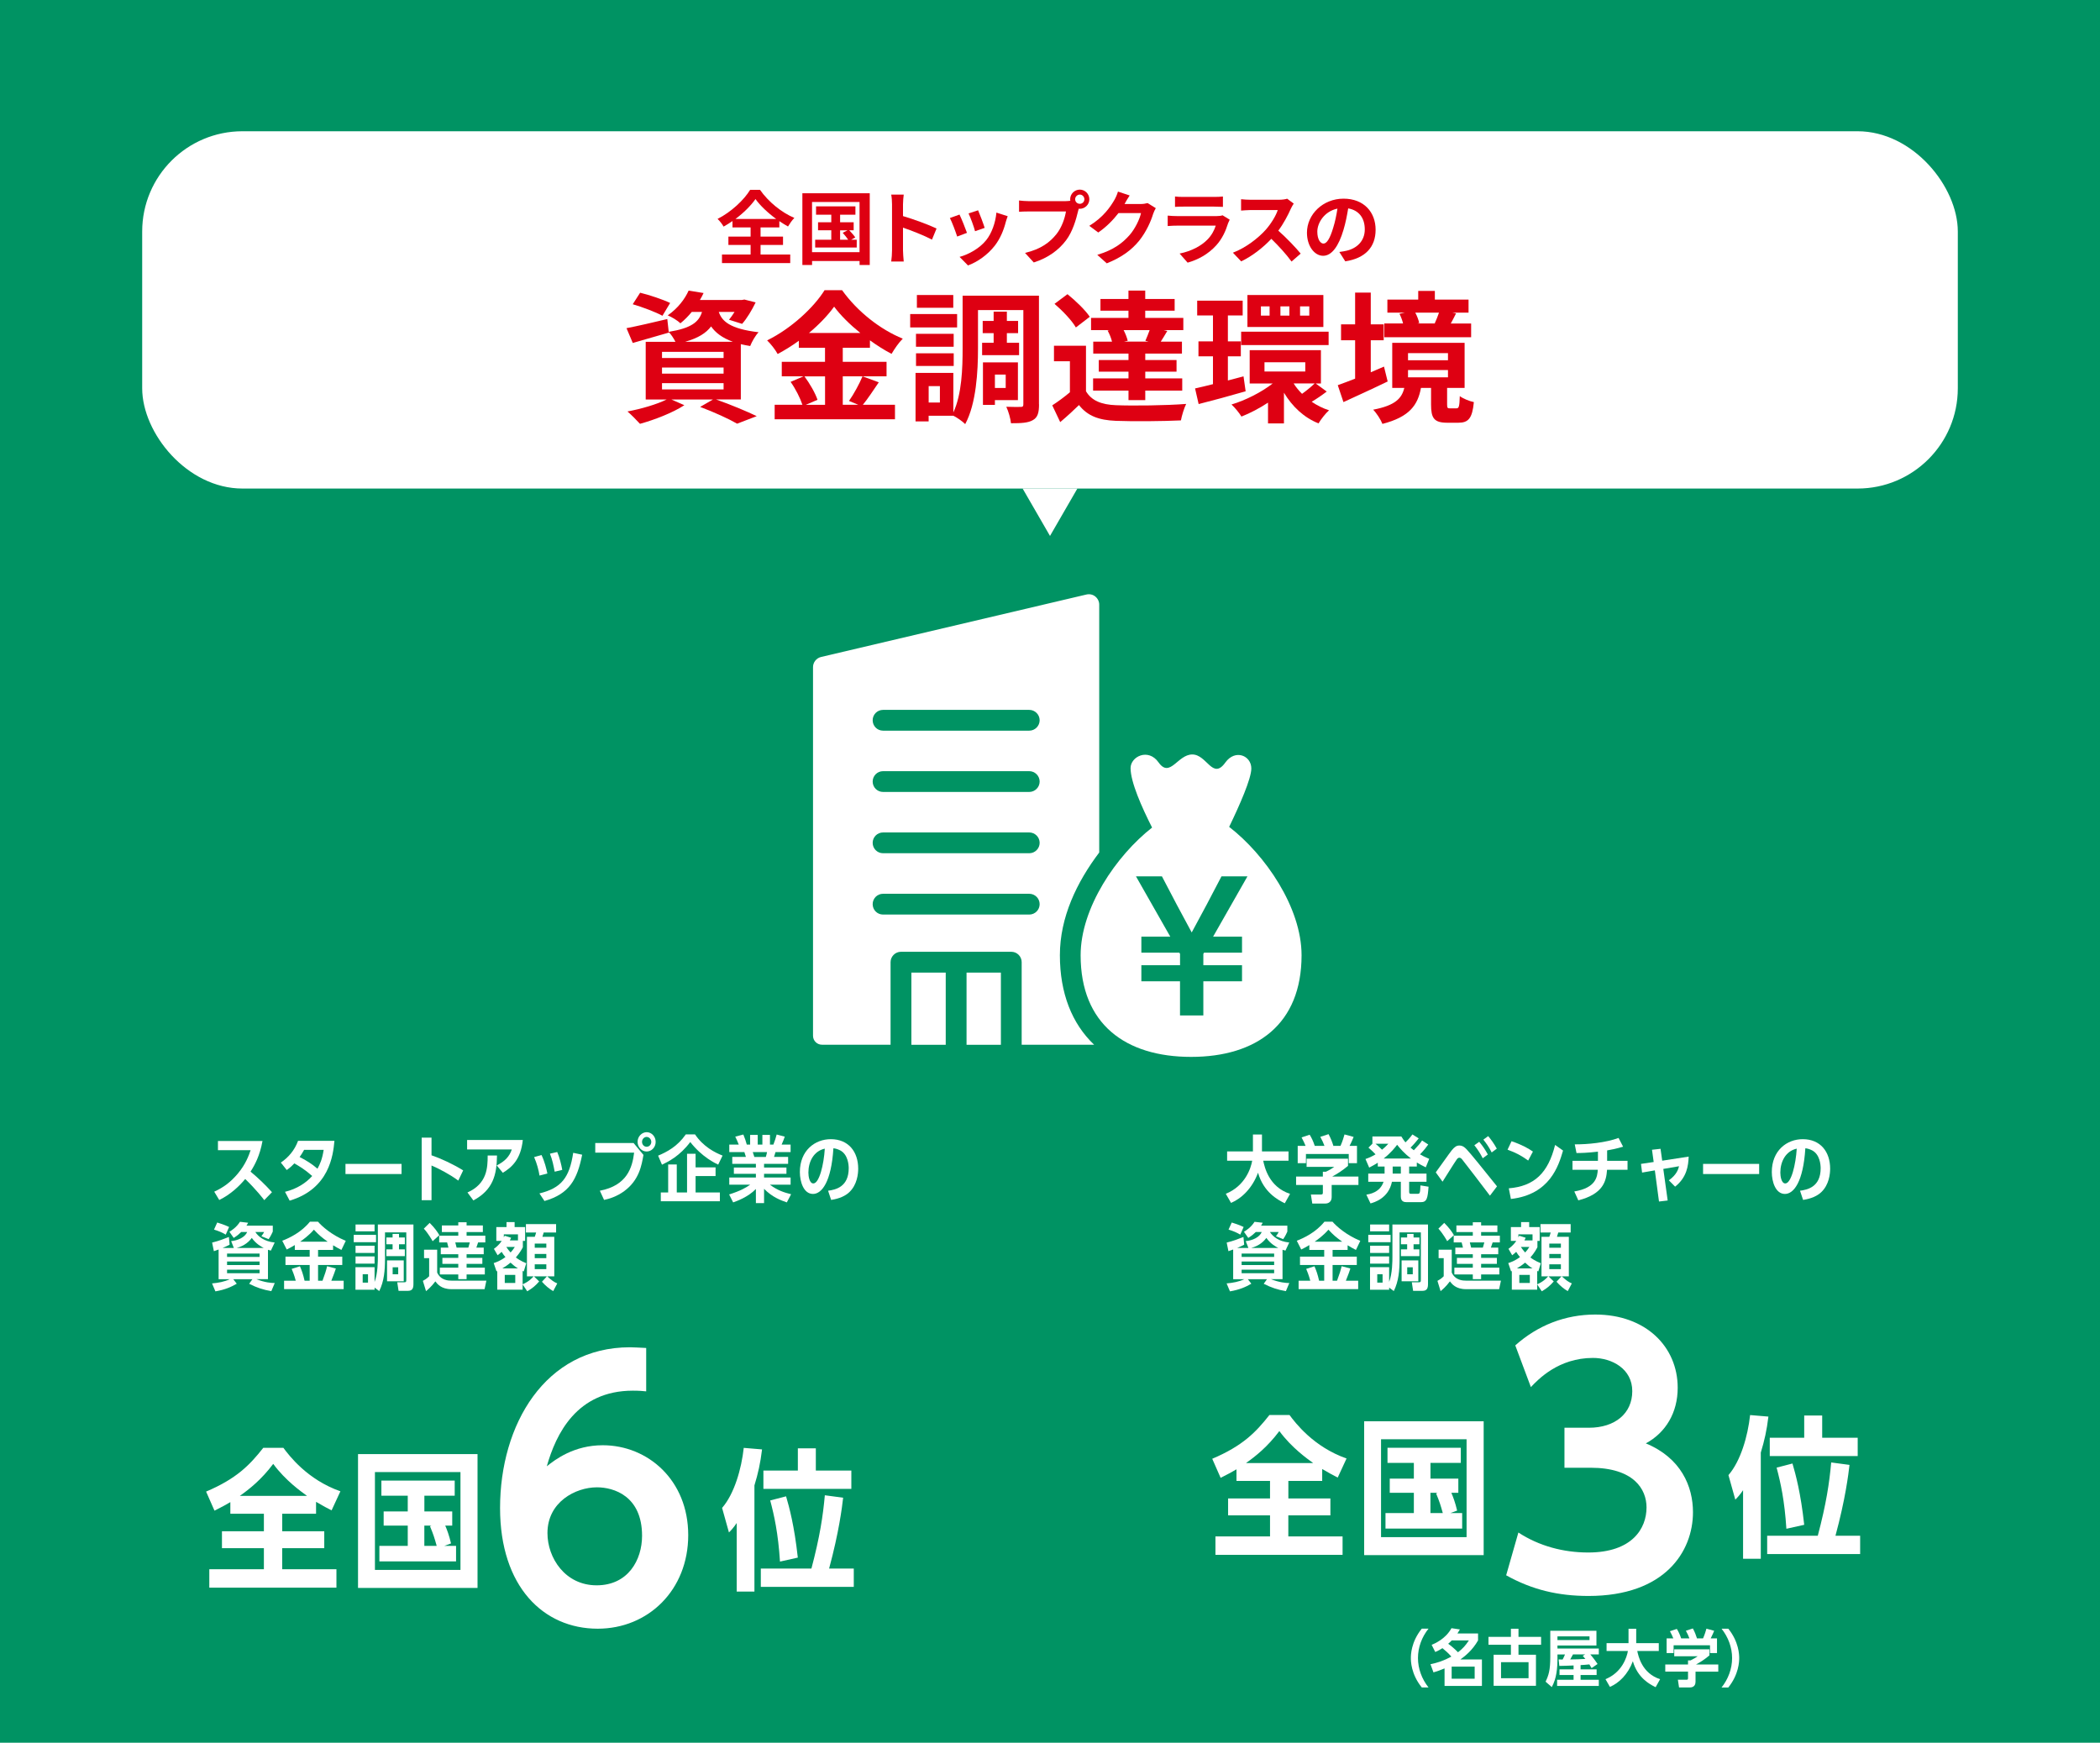 <?xml version="1.0" encoding="UTF-8"?><svg id="_レイヤー_2" xmlns="http://www.w3.org/2000/svg" viewBox="0 0 576 478"><defs><style>.cls-1{fill:#de0012;}.cls-1,.cls-2,.cls-3{stroke-width:0px;}.cls-2{fill:#009363;}.cls-3{fill:#fff;}</style></defs><g id="_レイヤー_1-2"><rect class="cls-2" width="576" height="478"/><path class="cls-3" d="M72.48,329.18c-.24-.34-2.16-2.84-5.22-5.8-1.56,1.88-3.96,4.22-7.12,5.76l-1.38-2.28c2.68-1.24,4.52-2.66,6.44-4.92,2.22-2.64,3.06-5.06,3.54-6.46h-8.96v-2.52h12.22c-.74,4.06-2.1,6.56-3.28,8.4,2.1,1.74,4.06,3.62,5.88,5.64l-2.12,2.18Z"/><path class="cls-3" d="M77.03,318.88c2.04-1.38,3.76-3.34,4.72-5.96h9.98c-.36,4.02-1.44,13.18-12.28,16.4l-1.28-2.42c3.32-.8,5.82-2.5,7.46-4.34-2.12-1.88-3.52-2.66-4.9-3.46-.46.48-.98,1.04-2.08,1.82l-1.62-2.04ZM83.42,315.38c-.5.88-.78,1.34-1.24,1.98,1.8.88,3.44,1.94,4.9,3.2.68-1.26,1.3-2.56,1.7-5.18h-5.36Z"/><path class="cls-3" d="M110.14,319.24v2.78h-15.38v-2.78h15.38Z"/><path class="cls-3" d="M125.7,323.82c-2.22-1.66-5.38-3.32-7.34-4.14v9.52h-2.7v-17.16h2.7v4.84c2.62.9,5.86,2.4,8.68,4.14l-1.34,2.8Z"/><path class="cls-3" d="M136.24,319.66c2.24-1.12,3.48-2.42,4.14-4.38h-12.26v-2.6h15.28c-.56,5.34-3,7.48-5.48,9l-1.68-2.02ZM128.22,327.08c5.4-2.42,5.54-6.78,5.54-10.14h2.56c-.06,5.44-1.16,9.46-6.48,12.32l-1.62-2.18Z"/><path class="cls-3" d="M147.98,322.44c-.24-1.52-.7-3.28-1.48-5.06l2.02-.58c.86,1.74,1.36,3.82,1.62,5.08l-2.16.56ZM147.96,327.34c5.94-1.46,8.22-4.22,9.26-11.14l2.46.52c-1.36,6.8-3.48,10.74-10.34,12.7l-1.38-2.08ZM152.14,321.38c-.32-1.7-.62-3.24-1.3-4.94l2-.46c.6,1.32,1.14,3.52,1.38,4.9l-2.08.5Z"/><path class="cls-3" d="M173.79,313.52l2.7,3.26c-.5,2.86-1.18,6.9-5.24,9.9-2.02,1.5-4.18,2.16-5.56,2.44l-1.16-2.52c7.5-1.44,8.9-6.38,9.4-10.44h-10.66v-2.64h10.52ZM179.84,313.2c0,1.48-1.12,2.64-2.48,2.64s-2.48-1.18-2.48-2.64,1.14-2.64,2.48-2.66c1.32,0,2.48,1.14,2.48,2.66ZM176.1,313.2c0,.7.52,1.34,1.26,1.34s1.28-.62,1.28-1.34-.58-1.36-1.28-1.36-1.26.62-1.26,1.36Z"/><path class="cls-3" d="M180.51,316.98c2.42-1.02,5.28-2.5,7.6-5.84h2.52c2.26,3.38,5.5,5.02,7.56,5.82l-1.2,2.48c-.76-.36-4.44-2.06-7.66-6.2-2.92,3.88-6.02,5.38-7.76,6.22l-1.06-2.48ZM196.27,320.2v2.38h-5.48v4.5h6.66v2.4h-16.2v-2.4h2.02v-7.68h2.36v7.68h2.82v-10.62h2.34v3.74h5.48Z"/><path class="cls-3" d="M209.57,320.24h6.14v1.72h-6.14v1.02h7.28v1.96h-5.68c2.16,1.62,3.98,2.16,5.82,2.62l-1.18,2.24c-1.72-.6-3.96-1.42-6.24-3.72v3.92h-2.24v-3.88c-2.16,2.24-5.28,3.34-6.24,3.68l-1.1-2.18c3.16-1,4.58-1.84,5.78-2.68h-5.74v-1.96h7.3v-1.02h-6.04v-1.72h6.04v-1.02h-6.48v-1.9h3.74c-.06-.18-.2-.68-.42-1.32h-4.14v-2.06h2.6c-.36-.88-.56-1.38-.96-2.18l2.22-.58c.52,1.26.64,1.72.94,2.76h.92v-2.66h2.08v2.66h1.28v-2.66h2.08v2.66h.94c.38-.94.7-1.98.9-2.76l2.22.58c-.18.52-.46,1.32-.86,2.18h2.46v2.06h-4.14c-.08.32-.32,1.12-.4,1.32h3.86v1.9h-6.6v1.02ZM210.05,317.34c.18-.58.24-.84.34-1.34h-3.92c.14.4.28.84.44,1.34h3.14Z"/><path class="cls-3" d="M227.13,326.6c2.08-.28,5.66-1.04,5.66-6.18,0-.86-.18-3.78-2.36-4.9-.86-.44-1.56-.54-1.84-.56-.58,9.22-3.18,12.52-5.6,12.52-2.58,0-3.6-3.36-3.6-6,0-5.9,4.12-9.02,8.48-9.02,4.9,0,7.52,3.5,7.52,8.08,0,1.42-.28,4.38-2.4,6.42-1.06,1.04-2.76,1.82-5.02,2.16l-.84-2.52ZM221.73,321.62c0,1,.28,2.98,1.36,2.98,1.62,0,2.88-5.2,3.14-9.54-3.04.66-4.5,3.56-4.5,6.56Z"/><path class="cls-3" d="M74.3,343.02c-.34-.08-.48-.12-.8-.22v8.06h-3.16c2.34.94,4.1,1.04,5.02,1.06l-.94,2.22c-2.26-.38-4.06-.98-6.08-2.02l.9-1.26h-5.26l.96,1.24c-1.54.9-3.18,1.64-5.86,2.1l-.92-2.18c1.68-.14,3.4-.46,4.88-1.16h-3.08v-8.14c-.6.22-.82.3-1.3.46l-.48-2.36c1.84-.46,3.2-.98,4.6-1.54l.2,2.12c-.78.4-1.24.62-1.94.9h3.1l-.74-1.88c1.86-.18,3.76-1.02,4.4-2.5h-1.64c-.52.5-1,.96-2.06,1.62l-1.18-1.68c.52-.32,1.94-1.2,2.9-2.74l2.24.26c-.18.34-.26.5-.46.8h7.22v1.62c-.1.24-.54,1.24-1.14,2.08l-1.98-.8c.42-.54.68-1.02.74-1.16h-2.4c.78,1.22,2.4,2.6,5.3,2.88l-1.04,2.22ZM61.92,338.64c-.94-.56-1.86-.96-3.22-1.38l.88-1.94c.58.18,1.96.6,3.26,1.22l-.92,2.1ZM71.2,344.76v-.92h-8.92v.92h8.92ZM62.28,346.98h8.92v-.96h-8.92v.96ZM62.28,349.22h8.92v-.96h-8.92v.96ZM72.34,342.3c-.66-.34-2.12-1.12-3.28-2.76-.66.92-1.92,2.16-4.16,2.76h7.44Z"/><path class="cls-3" d="M87.24,344.68h6.64v2.28h-6.64v4.32h1.22c.68-1.82.96-2.72,1.26-3.98l2.4.64c-.2.6-.56,1.7-1.24,3.34h3.38v2.3h-16.34v-2.3h3.2c-.42-1.6-.92-2.76-1.12-3.24l2.26-.72c.48,1.06.88,2.18,1.28,3.96h1.4v-4.32h-6.64v-2.28h6.64v-1.84h-4.08v-1.34c-.82.5-1.36.8-2.22,1.22l-1.22-2.4c1.96-.76,5.22-2.3,7.58-5.22h2.22c1.04,1.2,3.68,3.62,7.62,5.24l-1.2,2.5c-1.1-.58-1.22-.64-2.28-1.28v1.28h-4.12v1.84ZM89.88,340.58c-1.64-1.18-2.48-1.88-3.78-3.3-1.38,1.62-3.12,2.84-3.78,3.3h7.56Z"/><path class="cls-3" d="M103.14,338.7v2.02h-6.12v-2.02h6.12ZM103.64,335.86h9.76v16.28c0,1.1-.2,1.92-1.52,1.92h-2.56l-.36-2.34h1.7c.76,0,.78-.08.78-.84v-12.86h-5.84v7.36c0,3-.24,6.06-1.58,8.74l-1.28-.96v.6h-5.24v-6.2h5.24v4.06c.9-2.3.9-5.84.9-6.9v-8.86ZM102.74,335.86v1.88h-5.22v-1.88h5.22ZM102.74,341.68v1.98h-5.22v-1.98h5.22ZM102.74,344.62v1.98h-5.22v-1.98h5.22ZM100.94,349.5h-1.46v2.3h1.46v-2.3ZM107.68,338.44h1.76v.98h1.6v1.86h-1.6v1.4h1.6v1.86h-5.06v-1.86h1.7v-1.4h-1.7v-1.86h1.7v-.98ZM106.16,351.44v-5.74h4.58v5.74h-4.58ZM109.22,347.6h-1.52v1.92h1.52v-1.92Z"/><path class="cls-3" d="M115.99,351.32c.44-.24,1-.54,1.72-1.26v-4.96h-1.4v-2.32h3.6v6.26c1,2.2,3.18,2.22,3.92,2.22h9.58l-.5,2.34h-9.1c-2.8,0-3.88-1.46-4.4-2.14-1.08,1.46-2.12,2.32-2.56,2.68l-.86-2.82ZM118.67,340.44c-.18-.32-1.3-2.26-2.42-3.44l1.6-1.58c1.36,1.36,2.02,2.3,2.66,3.36l-1.84,1.66ZM125.7,335.24h2.28v.88h4.46v1.82h-4.46v1h5.14v1.84h-1.98c-.12.36-.34,1.04-.48,1.42h2.02v1.82h-4.7v1h4.32v1.64h-4.32v1.04h5v1.86h-5v1.3h-2.28v-1.3h-5.06v-1.86h5.06v-1.04h-4.36v-1.64h4.36v-1h-4.8v-1.82h2.1c-.08-.34-.24-1-.36-1.42h-2.18v-1.84h5.24v-1h-4.5v-1.82h4.5v-.88ZM124.88,340.78c.08.3.34,1.3.36,1.42h3.22c.14-.44.28-.94.4-1.42h-3.98Z"/><path class="cls-3" d="M143.65,348.74c-.18-.08-.24-.1-.3-.14v3.66c1.66-.72,2.44-1.56,3.02-2.18h-1.84v-10.84h2.14c.2-.54.22-.62.38-1.18h-2.8v-2.3h8.28v2.3h-3.4c-.18.58-.2.66-.36,1.18h3.26v10.84h-1.94c1.24,1.1,1.76,1.52,2.76,1.94l-1.12,2.12c-1.14-.68-2.08-1.46-3.08-2.58l1.36-1.48h-3.56l1.44,1.4c-1.06,1.22-1.96,1.94-3.28,2.7l-1.26-1.88v1.44h-6.96v-5.12c-.1.04-.12.06-.2.1l-.78-2.28c.58-.18,1.78-.58,3.22-1.64-.5-.6-.56-.7-1.04-1.44-.42.38-.64.6-1.1.94l-1.02-1.76c.4-.3,1.3-.92,2.14-2.18h-1.48v-3.8h2.8v-1.36h2.22v1.36h2.88v3.8h-.62v1.74c-.24.44-.78,1.5-1.92,2.8.46.36,1.36,1,2.86,1.58l-.7,2.26ZM142.05,347.9c-.8-.5-1.28-.9-2.02-1.58-.94.78-1.46,1.1-2.24,1.58h4.26ZM142.07,338.56h-3.88v.84c.1-.18.16-.32.24-.46l1.76.56c-.16.38-.26.58-.34.72h2.22v-1.66ZM141.33,349.68h-2.88v2.22h2.88v-2.22ZM138.87,342.02c.36.56.76,1.06,1.18,1.52.4-.46.78-.9,1.16-1.52h-2.34ZM149.85,341.1h-3.18v1.14h3.18v-1.14ZM149.85,343.94h-3.18v1.16h3.18v-1.16ZM146.67,346.78v1.32h3.18v-1.32h-3.18Z"/><path class="cls-3" d="M77.4,420h11.54v4.64h-11.54v5.77h14.88v5.06h-34.87v-5.06h14.97v-5.77h-11.5v-4.64h11.5v-4.81h-9.2v-3.18c-1.21.71-2.01,1.17-4.35,2.34l-2.3-5.23c8.36-3.55,11.96-7.27,15.68-12h5.52c1.55,2.09,6.56,8.74,15.64,11.92l-2.42,5.23c-1.25-.63-2.13-1.09-4.26-2.34v3.26h-9.28v4.81ZM84.22,410.3c-1.55-1.13-5.9-4.18-9.28-8.78-3.26,4.35-6.56,6.94-9.16,8.78h18.44Z"/><path class="cls-3" d="M98.2,398.84h32.78v36.71h-32.78v-36.71ZM126.3,403.77h-23.46v26.84h23.46v-26.84ZM116.39,414.56h7.65v3.89h-1.92c.46,1.04,1.09,2.72,1.59,4.89l-1.84.67h3.22v4.26h-21.03v-4.26h7.78v-5.56h-6.61v-3.89h6.61v-4.31h-7.23v-4.14h20.11v4.14h-8.32v4.31ZM116.39,418.45v5.56h3.39c-.63-2.22-.84-2.97-1.84-5.39l.42-.17h-1.97Z"/><path class="cls-3" d="M177.23,381.63c-.74-.09-1.95-.19-3.63-.19-15.44,0-21.11,11.9-23.62,20.74,2.33-1.86,7.44-5.77,15.35-5.77,12.37,0,23.44,9.58,23.44,24.65s-10.97,25.67-24.83,25.67c-14.88,0-26.78-11.53-26.78-33.11,0-22.79,12.28-44.08,35.62-44.08.84,0,2.42.09,4.46.19v11.9ZM163.74,407.95c-5.86,0-13.58,4-13.58,12.56,0,6.79,4.84,14.32,13.49,14.32s12.46-6.98,12.46-13.58c0-10.97-7.81-13.3-12.37-13.3Z"/><path class="cls-3" d="M206.92,436.55h-4.85v-18.81c-.88,1.3-1.5,1.96-2.13,2.59l-1.88-6.73c3.34-3.85,5.31-10.66,5.94-16.47l5.02.42c-.46,3.8-1.09,6.61-2.09,9.87v29.14ZM234.18,430.24v5.02h-25.5v-5.02h13.88c2.34-8.82,3.18-14.55,3.68-20.11l5.02.67c-.29,2.55-1.13,9.41-3.85,19.44h6.77ZM233.51,403.36v5.02h-24.12v-5.02h9.45v-6.1h4.93v6.1h9.74ZM213.94,428.32c-.5-7.78-1.59-12.67-2.68-16.77l4.35-1.13c.88,3.01,2.26,8.03,3.22,16.81l-4.89,1.09Z"/><path class="cls-3" d="M353.37,411h11.54v4.64h-11.54v5.77h14.88v5.06h-34.87v-5.06h14.97v-5.77h-11.5v-4.64h11.5v-4.81h-9.2v-3.18c-1.21.71-2.01,1.17-4.35,2.34l-2.3-5.23c8.36-3.55,11.96-7.27,15.68-12h5.52c1.55,2.09,6.56,8.74,15.64,11.92l-2.42,5.23c-1.25-.63-2.13-1.09-4.26-2.34v3.26h-9.28v4.81ZM360.19,401.3c-1.55-1.13-5.9-4.18-9.28-8.78-3.26,4.35-6.56,6.94-9.16,8.78h18.44Z"/><path class="cls-3" d="M374.17,389.84h32.78v36.71h-32.78v-36.71ZM402.26,394.77h-23.46v26.84h23.46v-26.84ZM392.35,405.56h7.65v3.89h-1.92c.46,1.04,1.09,2.72,1.59,4.89l-1.84.67h3.22v4.26h-21.03v-4.26h7.78v-5.56h-6.61v-3.89h6.61v-4.31h-7.23v-4.14h20.11v4.14h-8.32v4.31ZM392.35,409.45v5.56h3.39c-.63-2.22-.84-2.97-1.84-5.39l.42-.17h-1.97Z"/><path class="cls-3" d="M416.46,420.34c5.67,3.72,12.37,5.49,19.16,5.49,12.09,0,16-6.6,16-12.37,0-5.02-3.53-10.88-15.35-10.88h-7.16v-10.97h6.7c7.16,0,11.9-3.91,11.9-10.04s-5.58-9.11-10.79-9.11c-9.49,0-15.07,5.95-17.02,8l-4.28-11.44c6.14-5.49,13.67-8.46,21.95-8.46,13.86,0,22.6,8.84,22.6,20.09,0,6.79-3.25,12.28-8.74,15.25,9.67,4,12.93,11.81,12.93,18.88,0,10.79-7.72,22.97-28.64,22.97-8.28,0-15.44-1.67-22.6-5.67l3.35-11.72Z"/><path class="cls-3" d="M482.95,427.55h-4.85v-18.81c-.88,1.3-1.5,1.96-2.13,2.59l-1.88-6.73c3.34-3.85,5.31-10.66,5.94-16.47l5.02.42c-.46,3.8-1.09,6.61-2.09,9.87v29.14ZM510.21,421.24v5.02h-25.5v-5.02h13.88c2.34-8.82,3.18-14.55,3.68-20.11l5.02.67c-.29,2.55-1.13,9.41-3.85,19.44h6.77ZM509.54,394.36v5.02h-24.12v-5.02h9.45v-6.1h4.93v6.1h9.74ZM489.98,419.32c-.5-7.78-1.59-12.67-2.68-16.77l4.35-1.13c.88,3.01,2.26,8.03,3.22,16.81l-4.89,1.09Z"/><path class="cls-3" d="M352.4,330.04c-1.94-.94-5.82-3.04-7.34-8.38-1.58,4.26-4.48,7.04-7.4,8.28l-1.44-2.5c5.36-2.18,6.9-7.08,7.24-9.08h-6.88v-2.54h7.08v-4.64h2.48v4.64h7.28v2.54h-6.94c.36,1.66,1.5,7.18,7.36,9.1l-1.44,2.58Z"/><path class="cls-3" d="M372.6,322.72v2.3h-7.34v3.26c0,1.84-1.52,1.84-1.86,1.84h-3.46l-.38-2.48h2.78c.5,0,.5-.24.5-.62v-2h-7.34v-2.3h7.34v-1.32h.82c1.18-.56,1.66-.9,2.3-1.34h-7.58v-2.24h11.36v1.96c-1.7,1.42-2.9,2.14-4.34,2.94h7.2ZM362.14,311.82l2.26-.74c.66,1.22,1,2.16,1.32,3.18l-.12.04h2.08c.58-1.32.9-2.42,1.1-3.14l2.5.68c-.16.38-.5,1.28-1.12,2.46h2.04v4.74h-2.26v-2.52h-11.74v2.52h-2.26v-4.74h2.16c-.34-.84-.52-1.22-1.1-2.32l2.22-.74c.56.9.94,1.7,1.4,3.06h2.66c-.3-.84-.58-1.42-1.14-2.48Z"/><path class="cls-3" d="M377.91,319.96v-1.04c-.82.5-1.34.82-2.36,1.34l-1.02-2.36c.98-.34,1.72-.66,2.76-1.28-.76-.78-1.06-1.1-1.94-1.84l1.08-1.08v-1.98h7.94c.46.72.68,1.08,1.12,1.62.2-.18,1.1-1.04,1.92-2.18l1.72,1.08c-.64.8-1.3,1.62-2.24,2.54.44.38.62.52.9.72,1.2-1.26,1.7-1.82,2.26-2.68l1.7,1.1c-.4.58-1.1,1.52-2.26,2.7.62.36,1.24.7,2.52,1.24l-.94,2.32c-1.06-.5-1.64-.84-2.46-1.32v1.1h-2.1v1.94h4.76v2.24h-4.76v2.74c0,.52.18.56.5.56h1.76c.62,0,.76,0,.84-2.3l2.22.36c-.24,3.12-.42,4.24-2.12,4.24h-3.84c-.68,0-1.64-.12-1.64-1.52v-4.08h-2.44c-.92,4.58-4.94,5.68-5.88,5.94l-1.14-2.4c.82-.14,3.74-.56,4.72-3.54h-4.2v-2.24h4.48v-1.94h-1.86ZM377.29,313.72c.3.24.78.62,1.78,1.62.3-.22.94-.76,1.72-1.62h-3.5ZM386.99,317.76c-1.88-1.48-2.86-2.62-3.78-3.76-.56.72-1.64,2.16-3.68,3.76h7.46ZM381.99,321.9h2.24v-1.94h-2.24v1.94Z"/><path class="cls-3" d="M408.67,327.96c-1.54-2.04-7.08-9.3-7.62-9.94-.22-.26-.46-.48-.78-.48-.36,0-.6.32-.76.56-.66.92-3.28,5.16-3.84,6.02l-1.86-2.56c.72-.94,3.7-5.2,4.36-6.02.8-.98,1.34-1.34,2.1-1.34.84,0,1.42.42,2.02,1.06,1.2,1.28,4.12,4.9,8.32,10.14l-1.94,2.56ZM406.69,317.7c-.58-1.14-1.24-2.26-2.3-3.58l1.34-.94c1.1,1.32,1.7,2.28,2.36,3.48l-1.4,1.04ZM409.15,316.1c-.84-1.66-1.5-2.5-2.28-3.52l1.32-.96c.7.84,1.58,2,2.36,3.44l-1.4,1.04Z"/><path class="cls-3" d="M419.16,318.32c-1.96-1.4-3.32-2.12-5.66-2.98l1.1-2.32c2.84.96,4.72,2.04,5.86,2.84l-1.3,2.46ZM413.84,325.94c7-.58,10.78-4.18,12.7-11.9l2.18,1.54c-1.2,4.1-3.56,12.06-14.3,13.28l-.58-2.92Z"/><path class="cls-3" d="M440.81,318.4h5.6v2.46h-5.62c-.22,3.12-1.04,6.62-7.88,8.38l-1.1-2.44c6.04-1,6.3-4.12,6.44-5.94h-6.94v-2.46h6.98v-2.52c-2.88.34-4.7.38-5.88.38l-.48-2.38c3.58.02,8.5-.46,12.02-1.76l1.24,2.4c-1.98.58-2.76.72-4.38,1.02v2.86Z"/><path class="cls-3" d="M453.12,315.36l2.34-.26.46,3.26,7.26-1.12c-.1,2.48-.48,5.68-3.72,8.24l-1.72-1.74c2.16-1.52,2.6-3.08,2.8-3.86l-4.32.74,1.2,8.66-2.38.28-1.14-8.54-3.5.6-.3-2.38,3.48-.52-.46-3.36Z"/><path class="cls-3" d="M482.51,319.24v2.78h-15.38v-2.78h15.38Z"/><path class="cls-3" d="M493.72,326.6c2.08-.28,5.66-1.04,5.66-6.18,0-.86-.18-3.78-2.36-4.9-.86-.44-1.56-.54-1.84-.56-.58,9.22-3.18,12.52-5.6,12.52-2.58,0-3.6-3.36-3.6-6,0-5.9,4.12-9.02,8.48-9.02,4.9,0,7.52,3.5,7.52,8.08,0,1.42-.28,4.38-2.4,6.42-1.06,1.04-2.76,1.82-5.02,2.16l-.84-2.52ZM488.32,321.62c0,1,.28,2.98,1.36,2.98,1.62,0,2.88-5.2,3.14-9.54-3.04.66-4.5,3.56-4.5,6.56Z"/><path class="cls-3" d="M352.58,343.02c-.34-.08-.48-.12-.8-.22v8.06h-3.16c2.34.94,4.1,1.04,5.02,1.06l-.94,2.22c-2.26-.38-4.06-.98-6.08-2.02l.9-1.26h-5.26l.96,1.24c-1.54.9-3.18,1.64-5.86,2.1l-.92-2.18c1.68-.14,3.4-.46,4.88-1.16h-3.08v-8.14c-.6.22-.82.3-1.3.46l-.48-2.36c1.84-.46,3.2-.98,4.6-1.54l.2,2.12c-.78.4-1.24.62-1.94.9h3.1l-.74-1.88c1.86-.18,3.76-1.02,4.4-2.5h-1.64c-.52.5-1,.96-2.06,1.62l-1.18-1.68c.52-.32,1.94-1.2,2.9-2.74l2.24.26c-.18.34-.26.5-.46.8h7.22v1.62c-.1.24-.54,1.24-1.14,2.08l-1.98-.8c.42-.54.68-1.02.74-1.16h-2.4c.78,1.22,2.4,2.6,5.3,2.88l-1.04,2.22ZM340.19,338.64c-.94-.56-1.86-.96-3.22-1.38l.88-1.94c.58.18,1.96.6,3.26,1.22l-.92,2.1ZM349.48,344.76v-.92h-8.92v.92h8.92ZM340.56,346.98h8.92v-.96h-8.92v.96ZM340.56,349.22h8.92v-.96h-8.92v.96ZM350.62,342.3c-.66-.34-2.12-1.12-3.28-2.76-.66.92-1.92,2.16-4.16,2.76h7.44Z"/><path class="cls-3" d="M365.51,344.68h6.64v2.28h-6.64v4.32h1.22c.68-1.82.96-2.72,1.26-3.98l2.4.64c-.2.6-.56,1.7-1.24,3.34h3.38v2.3h-16.34v-2.3h3.2c-.42-1.6-.92-2.76-1.12-3.24l2.26-.72c.48,1.06.88,2.18,1.28,3.96h1.4v-4.32h-6.64v-2.28h6.64v-1.84h-4.08v-1.34c-.82.5-1.36.8-2.22,1.22l-1.22-2.4c1.96-.76,5.22-2.3,7.58-5.22h2.22c1.04,1.2,3.68,3.62,7.62,5.24l-1.2,2.5c-1.1-.58-1.22-.64-2.28-1.28v1.28h-4.12v1.84ZM368.15,340.58c-1.64-1.18-2.48-1.88-3.78-3.3-1.38,1.62-3.12,2.84-3.78,3.3h7.56Z"/><path class="cls-3" d="M381.42,338.7v2.02h-6.12v-2.02h6.12ZM381.92,335.86h9.76v16.28c0,1.1-.2,1.92-1.52,1.92h-2.56l-.36-2.34h1.7c.76,0,.78-.08.78-.84v-12.86h-5.84v7.36c0,3-.24,6.06-1.58,8.74l-1.28-.96v.6h-5.24v-6.2h5.24v4.06c.9-2.3.9-5.84.9-6.9v-8.86ZM381.02,335.86v1.88h-5.22v-1.88h5.22ZM381.02,341.68v1.98h-5.22v-1.98h5.22ZM381.02,344.62v1.98h-5.22v-1.98h5.22ZM379.22,349.5h-1.46v2.3h1.46v-2.3ZM385.96,338.44h1.76v.98h1.6v1.86h-1.6v1.4h1.6v1.86h-5.06v-1.86h1.7v-1.4h-1.7v-1.86h1.7v-.98ZM384.44,351.44v-5.74h4.58v5.74h-4.58ZM387.5,347.6h-1.52v1.92h1.52v-1.92Z"/><path class="cls-3" d="M394.27,351.32c.44-.24,1-.54,1.72-1.26v-4.96h-1.4v-2.32h3.6v6.26c1,2.2,3.18,2.22,3.92,2.22h9.58l-.5,2.34h-9.1c-2.8,0-3.88-1.46-4.4-2.14-1.08,1.46-2.12,2.32-2.56,2.68l-.86-2.82ZM396.95,340.44c-.18-.32-1.3-2.26-2.42-3.44l1.6-1.58c1.36,1.36,2.02,2.3,2.66,3.36l-1.84,1.66ZM403.97,335.24h2.28v.88h4.46v1.82h-4.46v1h5.14v1.84h-1.98c-.12.36-.34,1.04-.48,1.42h2.02v1.82h-4.7v1h4.32v1.64h-4.32v1.04h5v1.86h-5v1.3h-2.28v-1.3h-5.06v-1.86h5.06v-1.04h-4.36v-1.64h4.36v-1h-4.8v-1.82h2.1c-.08-.34-.24-1-.36-1.42h-2.18v-1.84h5.24v-1h-4.5v-1.82h4.5v-.88ZM403.15,340.78c.08.3.34,1.3.36,1.42h3.22c.14-.44.28-.94.4-1.42h-3.98Z"/><path class="cls-3" d="M421.93,348.74c-.18-.08-.24-.1-.3-.14v3.66c1.66-.72,2.44-1.56,3.02-2.18h-1.84v-10.84h2.14c.2-.54.22-.62.38-1.18h-2.8v-2.3h8.28v2.3h-3.4c-.18.58-.2.66-.36,1.18h3.26v10.84h-1.94c1.24,1.1,1.76,1.52,2.76,1.94l-1.12,2.12c-1.14-.68-2.08-1.46-3.08-2.58l1.36-1.48h-3.56l1.44,1.4c-1.06,1.22-1.96,1.94-3.28,2.7l-1.26-1.88v1.44h-6.96v-5.12c-.1.04-.12.06-.2.1l-.78-2.28c.58-.18,1.78-.58,3.22-1.64-.5-.6-.56-.7-1.04-1.44-.42.38-.64.6-1.1.94l-1.02-1.76c.4-.3,1.3-.92,2.14-2.18h-1.48v-3.8h2.8v-1.36h2.22v1.36h2.88v3.8h-.62v1.74c-.24.44-.78,1.5-1.92,2.8.46.36,1.36,1,2.86,1.58l-.7,2.26ZM420.33,347.9c-.8-.5-1.28-.9-2.02-1.58-.94.78-1.46,1.1-2.24,1.58h4.26ZM420.35,338.56h-3.88v.84c.1-.18.16-.32.24-.46l1.76.56c-.16.38-.26.58-.34.72h2.22v-1.66ZM419.61,349.68h-2.88v2.22h2.88v-2.22ZM417.15,342.02c.36.56.76,1.06,1.18,1.52.4-.46.78-.9,1.16-1.52h-2.34ZM428.13,341.1h-3.18v1.14h3.18v-1.14ZM428.13,343.94h-3.18v1.16h3.18v-1.16ZM424.95,346.78v1.32h3.18v-1.32h-3.18Z"/><path class="cls-3" d="M389.97,462.84c-2.99-3.71-2.99-7.33-2.99-8.06s0-4.35,2.99-8.06h1.85c-1.84,2.3-2.89,5.12-2.89,8.06s1.07,5.76,2.89,8.06h-1.85Z"/><path class="cls-3" d="M405.41,449.94c-1.56,2.74-3.6,4.33-4.86,5.23h5.92v7.26h-10.25v-4.81c-1.17.49-1.9.76-3.04,1.09l-.82-2.24c1.96-.41,3.62-.95,5.73-2.09-.85-.95-1.48-1.53-2.45-2.31-.68.44-1.14.7-1.97,1.05l-.99-1.96c.8-.34,3.82-1.6,5.44-4.57l2.31.34c-.27.46-.41.7-.68,1.1h5.66v1.9ZM398.19,449.94c-.12.13-.58.61-.97.92.8.58,1.78,1.39,2.69,2.33,1.24-.95,2.01-1.77,2.99-3.25h-4.71ZM404.48,460.44v-3.31h-6.31v3.31h6.31Z"/><path class="cls-3" d="M414.43,446.74h2.07v2.23h6.2v2.16h-6.2v2.74h4.79v8.52h-11.61v-8.52h4.74v-2.74h-6.15v-2.16h6.15v-2.23ZM419.26,455.91h-7.55v4.4h7.55v-4.4Z"/><path class="cls-3" d="M436.55,457.54c-.22-.37-.25-.44-.61-1.02-1.04.1-1.39.14-2.41.19v1.17h4.4v1.55h-4.4v1.31h5v1.68h-11.44v-1.68h4.52v-1.31h-3.86v-1.55h3.86v-1.07c-1.96.08-2.24.1-3.91.13l-.19-1.78c.78.02.88.02,1.1.02.31-.61.41-.82.65-1.39h-2.07v.99c0,2.81-.24,5.59-1.56,7.96l-1.7-1.48c.85-1.78,1.29-3.14,1.29-6.8v-7.16h12.66v4.04h-10.69v.83h11.34v1.61h-2.33c.31.36,1.14,1.36,1.99,2.63l-1.63,1.12ZM435.98,448.83h-8.79v1.02h8.79v-1.02ZM431.45,453.78c-.14.27-.31.59-.76,1.38,1.14,0,3.26-.08,4.15-.14-.19-.22-.27-.34-.71-.85l.66-.39h-3.33Z"/><path class="cls-3" d="M454.11,462.77c-1.65-.8-4.95-2.58-6.24-7.12-1.34,3.62-3.81,5.98-6.29,7.04l-1.22-2.12c4.56-1.85,5.86-6.02,6.15-7.72h-5.85v-2.16h6.02v-3.94h2.11v3.94h6.19v2.16h-5.9c.31,1.41,1.27,6.1,6.26,7.73l-1.22,2.19Z"/><path class="cls-3" d="M471.3,456.55v1.96h-6.24v2.77c0,1.56-1.29,1.56-1.58,1.56h-2.94l-.32-2.11h2.36c.42,0,.42-.2.42-.53v-1.7h-6.24v-1.96h6.24v-1.12h.7c1-.48,1.41-.77,1.96-1.14h-6.44v-1.9h9.65v1.67c-1.44,1.21-2.46,1.82-3.69,2.5h6.12ZM462.41,447.29l1.92-.63c.56,1.04.85,1.84,1.12,2.7l-.1.03h1.77c.49-1.12.76-2.06.93-2.67l2.12.58c-.14.32-.43,1.09-.95,2.09h1.73v4.03h-1.92v-2.14h-9.98v2.14h-1.92v-4.03h1.84c-.29-.71-.44-1.04-.93-1.97l1.89-.63c.48.77.8,1.44,1.19,2.6h2.26c-.25-.71-.49-1.21-.97-2.11Z"/><path class="cls-3" d="M474.05,446.73c2.89,3.59,2.99,7.12,2.99,8.06s-.1,4.47-2.99,8.06h-1.85c1.82-2.29,2.89-5.12,2.89-8.06s-1.07-5.76-2.89-8.06h1.85Z"/><rect class="cls-3" x="249.98" y="266.77" width="9.42" height="19.8"/><rect class="cls-3" x="265.11" y="266.77" width="9.42" height="19.8"/><path class="cls-3" d="M301.5,165.84c0-.86-.4-1.68-1.08-2.23s-1.57-.74-2.43-.54l-72.79,17.13c-1.28.31-2.2,1.46-2.2,2.77v101.13c0,1.37,1.11,2.45,2.46,2.45h18.81v-22.64c0-1.57,1.29-2.85,2.85-2.85h30.26c1.6,0,2.85,1.29,2.85,2.85v22.64h19.87c-6.08-5.77-9.39-14.13-9.39-24.55s4.65-20.04,10.79-28.17v-67.99ZM282.31,250.85h-40.1c-1.6,0-2.85-1.28-2.85-2.85s1.26-2.85,2.85-2.85h40.1c1.57,0,2.85,1.28,2.85,2.85s-1.28,2.85-2.85,2.85ZM282.31,234.03h-40.1c-1.6,0-2.85-1.29-2.85-2.85s1.26-2.85,2.85-2.85h40.1c1.57,0,2.85,1.28,2.85,2.85s-1.28,2.85-2.85,2.85ZM282.31,217.22h-40.1c-1.6,0-2.85-1.29-2.85-2.85s1.26-2.85,2.85-2.85h40.1c1.57,0,2.85,1.29,2.85,2.85s-1.28,2.85-2.85,2.85ZM282.31,200.41h-40.1c-1.6,0-2.85-1.28-2.85-2.85s1.26-2.85,2.85-2.85h40.1c1.57,0,2.85,1.29,2.85,2.85s-1.28,2.85-2.85,2.85Z"/><path class="cls-3" d="M337.14,226.8c2.89-5.98,6.08-13.22,6.08-16.02,0-3.54-4.43-5.39-7.13-1.63-3.51,4.91-5.02-2.22-9.08-2.21-4,0-6.1,6.6-9.23,2.18-2.84-4.03-7.68-1.59-7.68,1.55,0,3.82,3.05,10.71,5.9,16.32-9.82,7.69-19.6,22.02-19.6,35.03,0,18.91,12.34,27.87,30.3,27.87s30.3-8.96,30.3-27.87c0-13.13-9.99-27.59-19.86-35.22Z"/><path class="cls-2" d="M313.06,269.15v-4.4h10.61v-3.11l-.19-.33h-10.42v-4.4h7.93l-9.41-16.54h7.12l4.11,7.84,4.06,7.55,4.06-7.55,4.11-7.84h7.12l-9.42,16.54h7.93v4.4h-10.42l-.19.33v3.11h10.61v4.4h-10.61v9.37h-6.4v-9.37h-10.61Z"/><rect class="cls-3" x="39" y="36" width="498" height="98" rx="27.5" ry="27.5"/><path class="cls-1" d="M208.61,69.81h8.14v2.35h-18.72v-2.35h7.85v-2.62h-6.09v-2.29h6.09v-2.53h-4.97v-1.74c-.79.55-1.61,1.06-2.44,1.52-.33-.62-1.06-1.56-1.65-2.11,3.76-1.89,7.31-5.28,8.93-7.97h2.71c2.35,3.34,5.94,6.23,9.42,7.7-.68.7-1.25,1.54-1.74,2.35-.79-.44-1.58-.92-2.38-1.47v1.72h-5.15v2.53h6.16v2.29h-6.16v2.62ZM212.9,60.06c-2.29-1.67-4.4-3.67-5.68-5.46-1.25,1.78-3.21,3.76-5.5,5.46h11.18Z"/><path class="cls-1" d="M238.56,53v19.69h-2.79v-1.1h-13.03v1.1h-2.66v-19.69h18.48ZM235.76,69.17v-13.77h-13.03v13.77h13.03ZM234.99,65.76v2.13h-11.4v-2.13h4.42v-2.6h-3.63v-2.2h3.63v-2.07h-4.18v-2.29h10.8v2.29h-4.2v2.07h3.72v2.2h-1.21c.59.62,1.3,1.43,1.65,1.96l-1.14.64h1.54ZM230.44,65.76h2.2c-.37-.59-.99-1.34-1.5-1.91l1.34-.68h-2.05v2.6Z"/><path class="cls-1" d="M255.62,65.72c-2.27-1.19-5.57-2.46-7.94-3.28v6.23c0,.64.11,2.18.2,3.06h-3.43c.13-.86.22-2.18.22-3.06v-12.63c0-.79-.07-1.89-.22-2.66h3.43c-.09.77-.2,1.74-.2,2.66v3.23c2.95.86,7.17,2.42,9.2,3.41l-1.25,3.04Z"/><path class="cls-1" d="M265.22,63.87l-2.68,1.01c-.37-1.19-1.47-4.11-2-5.08l2.64-.95c.55,1.12,1.61,3.78,2.05,5.02ZM276.4,59.29c-.26.7-.4,1.17-.53,1.61-.57,2.22-1.5,4.51-2.99,6.45-2.05,2.64-4.8,4.49-7.37,5.46l-2.31-2.35c2.42-.64,5.48-2.31,7.31-4.6,1.5-1.87,2.55-4.8,2.79-7.55l3.1.99ZM270.08,62.5l-2.64.92c-.26-1.08-1.23-3.74-1.78-4.88l2.62-.86c.42.95,1.5,3.81,1.8,4.82Z"/><path class="cls-1" d="M292.32,55.16c.31,0,.77-.02,1.25-.09-.02-.13-.04-.26-.04-.42,0-1.45,1.19-2.64,2.64-2.64s2.62,1.19,2.62,2.64-1.19,2.62-2.62,2.62c-.09,0-.2,0-.29-.02l-.18.66c-.51,2.16-1.45,5.57-3.3,8.01-1.98,2.64-4.91,4.82-8.85,6.07l-2.4-2.62c4.38-1.03,6.84-2.93,8.63-5.17,1.45-1.83,2.29-4.31,2.6-6.2h-10.25c-1.01,0-2.05.04-2.62.09v-3.1c.64.09,1.89.18,2.62.18h10.19ZM297.43,54.65c0-.7-.57-1.28-1.25-1.28s-1.28.57-1.28,1.28.57,1.25,1.28,1.25,1.25-.57,1.25-1.25Z"/><path class="cls-1" d="M317.02,57.09c-.24.42-.55,1.03-.73,1.58-.59,1.96-1.85,4.88-3.83,7.35-2.09,2.55-4.75,4.55-8.89,6.21l-2.6-2.33c4.51-1.34,6.95-3.26,8.87-5.44,1.5-1.72,2.77-4.36,3.12-6.01h-6.18c-1.47,1.91-3.39,3.85-5.54,5.32l-2.46-1.83c3.85-2.35,5.77-5.19,6.87-7.08.33-.55.79-1.56.99-2.31l3.21,1.06c-.53.77-1.08,1.76-1.34,2.24l-.07.11h4.42c.68,0,1.41-.11,1.91-.26l2.24,1.39Z"/><path class="cls-1" d="M337.28,60.28c-.15.29-.33.68-.42.92-.66,2.13-1.61,4.27-3.26,6.09-2.22,2.46-5.04,3.96-7.85,4.75l-2.2-2.49c3.32-.68,5.96-2.13,7.64-3.85,1.19-1.21,1.87-2.57,2.27-3.81h-10.63c-.53,0-1.63.02-2.55.11v-2.86c.92.09,1.87.13,2.55.13h10.89c.7,0,1.3-.09,1.61-.22l1.96,1.21ZM322.29,53.9c.62.09,1.54.11,2.29.11h8.47c.68,0,1.76-.02,2.38-.11v2.84c-.59-.04-1.63-.07-2.42-.07h-8.43c-.7,0-1.65.02-2.29.07v-2.84Z"/><path class="cls-1" d="M354.84,55.86c-.18.24-.57.92-.77,1.36-.75,1.72-1.98,4.07-3.45,6.05,2.18,1.89,4.84,4.71,6.14,6.29l-2.51,2.18c-1.43-1.98-3.48-4.22-5.54-6.23-2.33,2.46-5.26,4.75-8.27,6.18l-2.27-2.38c3.54-1.34,6.95-4,9.02-6.31,1.45-1.65,2.79-3.83,3.28-5.39h-7.46c-.92,0-2.13.13-2.6.15v-3.12c.59.09,1.94.15,2.6.15h7.75c.97,0,1.85-.13,2.29-.29l1.8,1.34Z"/><path class="cls-1" d="M367.37,69.11c.84-.11,1.45-.22,2.02-.35,2.79-.66,4.95-2.66,4.95-5.83s-1.63-5.26-4.55-5.77c-.31,1.85-.68,3.87-1.3,5.92-1.3,4.4-3.19,7.08-5.57,7.08s-4.44-2.66-4.44-6.34c0-5.02,4.38-9.33,10.03-9.33s8.8,3.76,8.8,8.52-2.82,7.83-8.32,8.67l-1.63-2.57ZM365.67,62.5c.51-1.61.9-3.48,1.17-5.28-3.61.75-5.52,3.92-5.52,6.31,0,2.2.88,3.28,1.69,3.28.9,0,1.78-1.36,2.66-4.31Z"/><path class="cls-1" d="M196.44,109.58c3.98,1.4,8.46,3.28,11.12,4.56l-5.38,2.07c-2.22-1.29-6.2-3.12-10.14-4.6l3.51-2.03h-11.39l3.55,1.56c-3.24,2.11-8.23,4.02-12.17,5.11-.82-.9-2.46-2.57-3.43-3.39,3.78-.7,8.03-1.95,10.73-3.28h-5.73v-15.83h8.15c-.47-.94-1.21-2.07-1.83-2.69l.04.16c-3.35.98-6.98,2.03-9.91,2.85l-1.72-4.06c2.89-.55,7.06-1.52,11.19-2.5l.39,3.51c6.2-1.01,8.27-2.69,9.13-5.46h-2.81c-.9,1.09-1.91,2.15-3.12,3.12-.82-.82-2.42-1.75-3.47-2.18,2.81-1.95,4.72-4.52,5.73-6.79l4.1.66c-.31.66-.62,1.29-1.01,1.91h11.51l.7-.12,3.08.78c-1.01,2.11-2.42,4.45-3.71,5.89l-3.59-1.13c.47-.58,1.01-1.33,1.52-2.15h-4.33c.86,2.54,3.04,4.64,10.92,5.58-.86.86-1.87,2.65-2.3,3.78-.94-.16-1.79-.31-2.57-.51v15.17h-6.75ZM181.7,86.61c-1.79-.98-5.46-2.38-8.15-3.16l2.03-3.16c2.57.62,6.28,1.87,8.23,2.81l-2.11,3.51ZM181.58,98.19h16.89v-1.68h-16.89v1.68ZM181.58,102.48h16.89v-1.68h-16.89v1.68ZM181.58,106.81h16.89v-1.72h-16.89v1.72ZM201.01,93.74c-3-1.09-4.8-2.54-5.97-4.21-1.37,1.83-3.55,3.2-7.1,4.21h13.07Z"/><path class="cls-1" d="M241.04,104.86c-1.48,2.15-3,4.52-4.37,6.16h8.81v3.98h-33v-3.98h7.61c-.58-1.76-1.87-4.37-3.24-6.28l3.55-1.52h-5.97v-3.98h11.86v-3.86h-7.18v-1.91c-1.83,1.33-3.82,2.57-5.81,3.63-.58-1.09-1.87-2.77-2.89-3.74,6.63-3.24,12.87-9.09,15.76-13.77h4.8c4.21,5.89,10.49,10.8,16.65,13.3-1.17,1.17-2.22,2.73-3.08,4.17-1.95-1.01-3.98-2.3-5.93-3.71v2.03h-7.45v3.86h12.01v3.98h-12.01v7.8h4.25l-2.54-1.05c1.29-1.83,2.85-4.68,3.71-6.75l4.45,1.64ZM220.64,103.22c1.48,1.99,3,4.64,3.59,6.44l-3.2,1.37h5.27v-7.8h-5.66ZM235.97,91.33c-2.89-2.34-5.46-4.88-7.18-7.22-1.68,2.34-4.1,4.88-6.9,7.22h14.08Z"/><path class="cls-1" d="M262.52,89.81h-12.87v-3.67h12.87v3.67ZM284.99,110.9c0,2.26-.35,3.59-1.68,4.33-1.33.78-3.24.86-6.01.86-.12-1.25-.7-3.31-1.29-4.52,1.6.08,3.39.04,3.98.04.55,0,.7-.16.7-.74v-25.82h-12.44v10.57c0,6.2-.47,15.09-3.51,20.71-.66-.7-2.22-1.79-3.24-2.3h-6.79v1.56h-3.59v-13.3h10.37v10.84c2.34-5.07,2.54-12.13,2.54-17.51v-14.51h20.94v29.8ZM261.58,95.11h-10.34v-3.55h10.34v3.55ZM251.25,96.9h10.34v3.47h-10.34v-3.47ZM261.47,84.42h-9.98v-3.51h9.98v3.51ZM257.8,105.91h-3.08v4.49h3.08v-4.49ZM272.54,94.02v-2.65h-3v-3.35h3v-2.54h3.63v2.54h3.08v3.35h-3.08v2.65h3.35v3.39h-10.14v-3.39h3.16ZM272.89,109.73v1.33h-3.28v-11.66h9.59v10.34h-6.32ZM272.89,102.75v3.67h2.96v-3.67h-2.96Z"/><path class="cls-1" d="M297.85,107.28c1.52,2.61,4.25,3.71,8.23,3.86,4.68.19,13.88.08,19.27-.35-.55,1.09-1.21,3.24-1.44,4.52-4.84.23-13.1.31-17.86.12-4.64-.19-7.76-1.33-10.1-4.33-1.56,1.52-3.16,3-5.15,4.68l-2.18-4.6c1.52-.98,3.28-2.26,4.84-3.59v-8.5h-4.37v-4.25h8.78v12.44ZM295.09,89.81c-1.09-1.91-3.67-4.6-5.85-6.47l3.55-2.65c2.18,1.75,4.88,4.33,6.12,6.2l-3.82,2.93ZM304.33,90.55h-5.07v-3.35h10.26v-1.99h-7.68v-3.2h7.68v-2.3h4.6v2.3h8.07v3.2h-8.07v1.99h10.45v3.35h-5.38l.98.23c-.66,1.09-1.25,2.11-1.79,2.93h5.81v3.28h-10.06v1.76h8.58v3.2h-8.58v1.83h10.14v3.35h-10.14v2.61h-4.6v-2.61h-9.71v-3.35h9.71v-1.83h-8.15v-3.2h8.15v-1.76h-9.67v-3.28h5.15c-.23-.98-.7-2.15-1.21-3.04l.55-.12ZM314.16,93.47c.39-.86.82-1.95,1.17-2.93h-7.14c.51.98.94,2.11,1.13,2.93l-1.05.23h6.79l-.9-.23Z"/><path class="cls-1" d="M341.68,107.32c-4.45,1.29-9.17,2.57-12.91,3.51l-.98-4.29c1.4-.31,3.08-.7,4.91-1.17v-7.64h-3.98v-4.1h3.98v-7.1h-4.33v-4.06h12.48v4.06h-4.06v7.1h3.55v4.1h-3.55v6.63l4.29-1.13.58,4.1ZM363.91,107.39c-1.36,1.05-2.89,2.07-4.13,2.81,1.44.98,3.04,1.79,4.76,2.34-.94.82-2.22,2.46-2.89,3.59-4.02-1.6-7.21-4.64-9.48-8.42v8.42h-4.37v-5.69c-2.38,1.56-4.91,2.89-7.29,3.82-.58-.98-1.83-2.5-2.73-3.31,3.9-1.17,8.19-3.35,11.31-5.77h-6.32v-9.13h19.54v9.13h-1.44l3.04,2.22ZM340.43,90.98h23.99v3.67h-23.99v-3.67ZM362.98,89.69h-20.83v-8.78h20.83v8.78ZM348.23,84.03h-2.38v2.54h2.38v-2.54ZM346.83,101.9h11.19v-2.54h-11.19v2.54ZM353.66,84.03h-2.46v2.54h2.46v-2.54ZM354.83,105.17c.62,1.01,1.4,1.95,2.3,2.85,1.17-.82,2.57-1.99,3.47-2.85h-5.77ZM359.12,84.03h-2.53v2.54h2.53v-2.54Z"/><path class="cls-1" d="M380.62,104.63c-4.1,1.99-8.58,4.02-12.13,5.66l-1.56-4.64c1.33-.47,2.96-1.09,4.76-1.79v-10.53h-3.86v-4.37h3.86v-8.7h4.29v8.7h3.55v4.37h-3.55v8.78c1.21-.51,2.42-1.05,3.63-1.56l1.01,4.1ZM399.5,112c.62,0,.82-.39.9-3.35.86.66,2.65,1.4,3.86,1.64-.43,4.49-1.52,5.66-4.25,5.66h-3.04c-3.67,0-4.45-1.29-4.45-4.99v-4.56h-2.77c-.86,4.68-3.12,7.96-10.57,9.87-.43-1.13-1.64-3-2.54-3.9,6.12-1.17,7.84-3.12,8.54-5.97h-3.31v-12.36h19.85v12.36h-4.8v4.52c0,.98.12,1.09.82,1.09h1.75ZM403.52,92.5h-23.83v-3.78h5.15c-.2-.86-.59-1.87-.98-2.65l1.44-.31h-4.76v-3.59h8.46v-2.38h4.56v2.38h9.24v3.59h-4.41l.98.2c-.51,1.05-1.01,1.99-1.44,2.77h5.58v3.78ZM386.2,98.81h10.96v-1.95h-10.96v1.95ZM386.2,103.49h10.96v-1.99h-10.96v1.99ZM388.19,85.75c.51.94.9,2.03,1.09,2.85l-.51.12h4.95l-.19-.04c.39-.86.86-1.99,1.17-2.93h-6.51Z"/><polygon class="cls-3" points="288 147 295.51 134 280.49 134 288 147"/></g></svg>